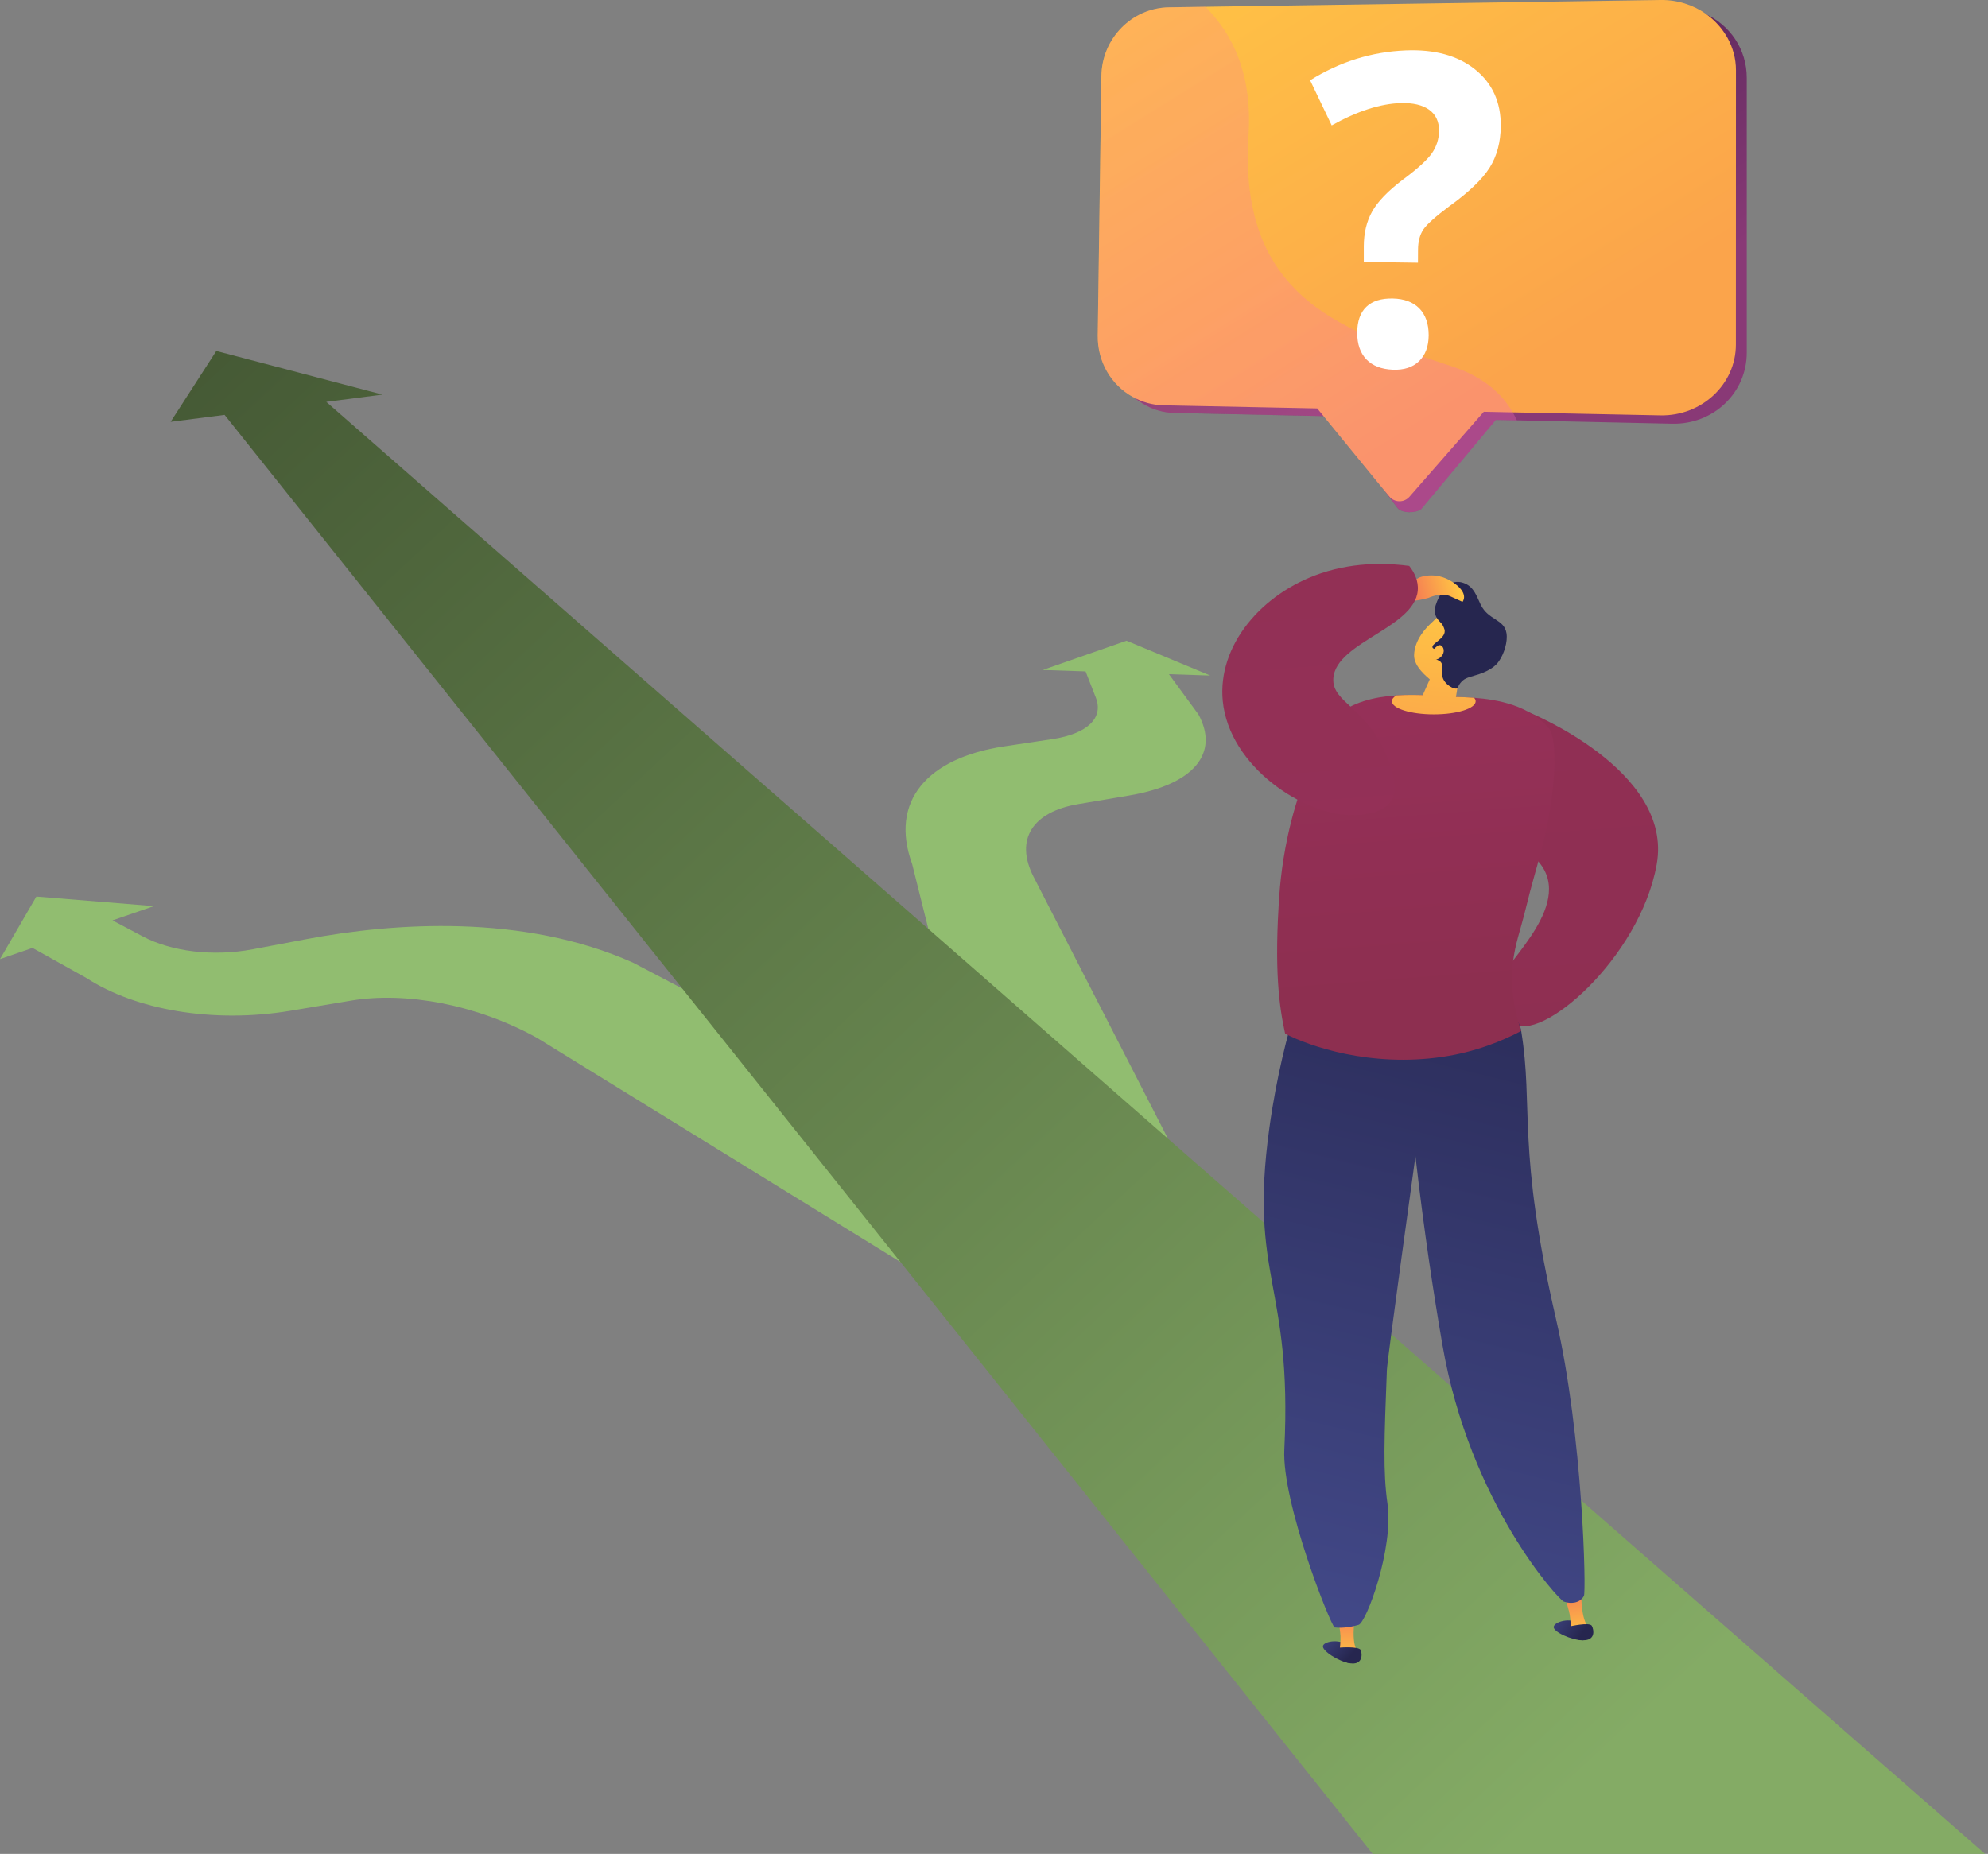 <svg width="461" height="430" viewBox="0 0 461 430" fill="none" xmlns="http://www.w3.org/2000/svg">
<rect x="0" y="0" width="461" height="430" fill="#808080" stroke="none"/>
<path d="M239.695 203.4C235.225 194.68 239.475 188.29 250.005 186.512L261.825 184.513C277.076 181.932 282.743 174.597 277.911 165.704L271.064 156.371L280.649 156.686L261.227 148.611L241.804 155.395L251.736 155.725L254.113 161.801C255.954 166.507 252.224 170.206 243.929 171.449L232.833 173.117C215.063 175.793 206.202 185.819 211.522 200.41L235.556 296.798L292.517 306.351L239.695 203.4Z" fill="#91BD70"/>
<path d="M146.785 223.279C121.366 211.899 91.273 214.008 71.095 217.817L58.629 220.178C49.39 221.925 39.758 220.713 33.131 217.203L26.08 213.473L35.697 210.168L8.436 207.949L0 222.46L7.539 219.863L20.115 226.883C31.384 234.202 49.359 237.444 67.349 234.438L81.451 232.077C94.137 229.952 110.632 233.006 124.577 240.75L301.677 349.981L353.774 331.802L146.785 223.279Z" fill="#91BD70"/>
<path d="M460.314 430L75.659 93.209L88.692 91.525L50.161 81.404L39.569 97.836L52.082 96.231L318.313 430H460.314Z" fill="url(#paint0_linear_976_7323)"/>
<path d="M354.073 165.012C354.073 165.012 388.102 178.548 384.183 200.457C380.264 222.366 356.891 242.324 350.815 237.24C345.92 228.441 346.109 230.393 349.399 224.916C352.672 219.438 368.916 204.171 350.721 195.562C332.526 186.952 354.073 165.012 354.073 165.012Z" fill="url(#paint1_linear_976_7323)"/>
<path d="M360.29 377.304C360.51 376.124 364.288 375.069 366.177 376.643C367.105 377.43 367.751 379.004 367.215 379.728C367.027 379.996 367.829 380.452 367.058 380.452C364.492 380.468 360.085 378.469 360.29 377.304Z" fill="url(#paint2_linear_976_7323)"/>
<path d="M364.272 377.729L368.176 377.179C366.366 375.007 366.696 368.081 366.696 368.081L362.557 369.01C362.557 369.01 363.029 370.914 363.832 373.716C364.099 374.676 364.225 376.171 364.272 377.729Z" fill="url(#paint3_linear_976_7323)"/>
<path d="M363.926 377.257C363.926 377.257 368.616 376.171 369.136 377.1C369.639 378.029 370.033 380.531 367.058 380.437C364.068 380.358 363.659 378.044 363.926 377.257Z" fill="url(#paint4_linear_976_7323)"/>
<path d="M306.792 381.712C307.17 380.578 311.073 380.059 312.71 381.885C313.528 382.782 313.938 384.45 313.308 385.08C313.072 385.316 313.812 385.882 313.041 385.772C310.507 385.442 306.414 382.829 306.792 381.712Z" fill="url(#paint5_linear_976_7323)"/>
<path d="M310.664 382.687H314.599C313.12 380.279 314.41 373.464 314.41 373.464L310.176 373.795C310.176 373.795 310.381 375.746 310.774 378.627C310.932 379.634 310.837 381.129 310.664 382.687Z" fill="url(#paint6_linear_976_7323)"/>
<path d="M300.449 233.746C298.623 239.774 296.026 249.501 294.342 261.699C289.557 296.498 299.725 297.6 297.821 336.162C297.207 348.47 308.492 376.848 309.483 377.478C309.971 377.525 310.491 377.556 311.042 377.541C312.017 377.509 313.403 377.367 315.008 376.88C316.787 376.565 323.224 359.141 321.744 348.769C320.69 341.434 320.989 333.565 321.603 317.81C321.697 315.26 328.229 268.168 328.229 268.168C330.212 285.591 332.494 300.402 334.478 311.892C340.836 348.785 361.518 371.103 362.604 371.465C362.824 371.544 364.76 372.252 366.35 371.213C367.058 370.741 367.294 370.143 367.294 370.143C367.845 369.702 367.137 333.313 360.825 305.926C351.665 266.169 355.663 256.867 352.751 239.113C350.248 223.751 300.449 233.746 300.449 233.746Z" fill="url(#paint7_linear_976_7323)"/>
<path d="M298.009 239.758C303.502 242.591 317.668 247.628 334.54 245.125C342.253 243.976 348.423 241.411 352.751 239.128C348.375 225.876 351.807 218.777 353.428 212.23C355.726 202.912 355.773 203.605 357.677 196.207C360.809 183.993 361.329 171.496 359.173 168.947C354.671 163.627 347.4 162.257 341.812 161.848C340.159 161.722 338.664 161.675 337.421 161.643C334.304 161.549 329.126 160.935 323.775 161.297C318.675 161.643 313.434 162.871 309.672 166.239C309.546 166.35 311.12 167.199 310.333 168.112C309.609 168.962 307.138 171.921 304.903 175.903C303.266 178.799 301.818 182.183 300.323 187.204C297.726 196.066 296.971 203.62 296.719 206.91C295.349 225.419 296.75 233.95 298.009 239.758Z" fill="url(#paint8_linear_976_7323)"/>
<path d="M310.381 382.168C310.381 382.168 315.181 381.759 315.559 382.75C315.937 383.742 315.968 386.26 313.041 385.772C310.097 385.269 310.019 382.908 310.381 382.168Z" fill="url(#paint9_linear_976_7323)"/>
<path d="M333.439 152.971C334.304 152.452 334.95 153.569 334.556 154.529C334.163 155.489 332.793 156.103 331.959 155.521C331.141 154.938 332.29 153.664 333.439 152.971Z" fill="url(#paint10_linear_976_7323)"/>
<path d="M322.768 162.651C322.768 164.319 327.112 165.688 332.479 165.688C337.846 165.688 342.19 164.335 342.19 162.651C342.19 162.367 342.064 162.1 341.828 161.848C340.175 161.722 338.68 161.675 337.437 161.643C334.32 161.549 329.142 160.935 323.791 161.297C323.13 161.706 322.768 162.179 322.768 162.651Z" fill="url(#paint11_linear_976_7323)"/>
<path d="M329.866 161.36C330.433 160.101 330.984 158.826 331.55 157.567C331.062 157.079 327.836 154.671 327.915 151.948C328.009 148.249 330.952 145.432 331.519 144.865C333.927 142.489 334.446 142.221 335.328 141.953L336.54 141.639C336.54 141.639 336.603 141.639 336.681 141.623C337.405 141.591 339.672 142.205 340.097 142.441C341.45 143.197 341.183 149.571 338.177 157.772C338.145 158.102 338.098 158.448 338.051 158.779C337.783 160.904 337.421 162.918 336.996 164.839C336.996 164.854 331.472 165.09 329.866 161.36Z" fill="url(#paint12_linear_976_7323)"/>
<path d="M332.92 140.38C332.133 142.961 333.864 144.078 334.352 144.708C334.415 144.787 334.761 145.29 334.966 146.014C334.997 146.109 335.013 146.219 335.013 146.361C335.076 148.155 331.897 149.288 332.18 150.169C332.385 150.815 334.352 150.642 334.431 151.161C334.494 151.649 332.762 152.09 332.825 152.672C332.873 153.113 333.88 153.034 334.273 153.805C334.462 154.183 334.305 154.403 334.336 155.395C334.352 155.962 334.415 156.591 334.494 156.969C334.919 158.763 337.28 160.085 337.956 159.629C338.145 159.503 338.066 159.33 338.381 158.795C338.381 158.795 338.665 158.307 339.231 157.819C340.018 157.111 341.466 156.874 343.024 156.355C345.905 155.379 346.991 154.136 347.337 153.695C347.463 153.538 347.542 153.428 347.605 153.333C348.801 151.617 349.666 148.816 349.336 146.848C348.785 143.527 345.133 143.905 343.355 140.238C342.363 138.192 341.781 136.051 339.404 135.217C337.547 134.556 335.847 135.217 334.746 136.791C334.006 137.814 333.282 139.168 332.92 140.38Z" fill="#26264F"/>
<path d="M333.297 149.839C334.194 149.162 335.06 150.327 334.714 151.444C334.368 152.578 332.92 153.412 331.944 152.861C330.952 152.326 332.101 150.752 333.297 149.839Z" fill="url(#paint13_linear_976_7323)"/>
<path d="M325.034 136.46L329.032 133.989C329.032 133.989 332.746 132.305 336.807 134.981C340.868 137.657 339.137 139.593 339.137 139.593L336.146 138.239C336.146 138.239 334.226 137.358 331.235 138.68C327.804 139.671 325.396 139.435 325.396 139.435L325.034 136.46Z" fill="url(#paint14_linear_976_7323)"/>
<path d="M306.336 132.966C314.819 130.117 322.72 130.716 326.781 131.266C327.568 132.258 328.686 133.958 328.78 136.114C329.221 145.463 309.704 148.69 309.185 157.378C308.838 163.17 317.385 164.02 322.059 176.549C324.31 182.561 323.381 185.158 321.87 186.638C319.494 188.983 315.15 189.03 313.828 189.061C302.369 189.219 285.056 177.839 283.545 162.588C282.302 149.792 292.438 137.641 306.336 132.966Z" fill="url(#paint15_linear_976_7323)"/>
<path d="M405.053 18.037V81.813C405.053 91.1 397.357 98.481 387.771 98.277L351.681 97.49L346.865 97.395L329.567 118.077C328.245 119.068 325.113 119.084 324.058 117.809L321.509 114.41L308.177 96.545L306.934 96.514L272.402 95.774C268.656 95.695 265.445 94.31 262.769 92.028C259.228 89.038 257.229 84.52 257.292 79.515L258.126 19.171C258.252 10.498 265.099 3.384 273.755 3.258L281.074 3.148L388.102 1.684C390.699 1.653 393.028 2.172 395.248 3.132C401.118 5.713 405.053 11.38 405.053 18.037Z" fill="url(#paint16_linear_976_7323)"/>
<path d="M402.551 16.29L402.535 79.909C402.535 89.179 394.571 96.53 385.033 96.341L350.878 95.648L344.079 95.507L326.844 115.212C325.585 116.645 323.366 116.613 322.154 115.134L321.524 114.378L306.918 96.514L305.454 94.735L269.805 94.011C267.16 93.948 264.815 93.24 262.643 92.044C257.67 89.29 254.474 83.922 254.553 77.816L255.403 17.597C255.529 8.94 262.454 1.826 271.095 1.7L279.5 1.574L385.048 -1.27812e-05C388.905 -0.063 392.635 1.133 395.499 3.164C399.686 6.107 402.551 10.876 402.551 16.29Z" fill="url(#paint17_linear_976_7323)"/>
<path opacity="0.3" d="M351.744 97.49L346.896 97.38L329.583 118.061C328.261 119.053 325.113 119.068 324.074 117.794L321.524 114.394L306.918 96.514L272.386 95.774C268.64 95.695 265.335 94.31 262.659 92.028C257.685 89.274 254.49 83.907 254.569 77.8L255.419 17.581C255.545 8.924 262.47 1.81 271.111 1.684L279.516 1.558C280.035 2.062 280.507 2.597 280.995 3.148C286.535 9.381 290.376 18.368 289.526 31.369C286.96 70.276 313.308 77.217 336.791 85.008C344.016 87.401 348.297 91.351 350.784 95.632C351.146 96.262 351.46 96.876 351.744 97.49Z" fill="url(#paint18_linear_976_7323)"/>
<path d="M316.252 60.754V57.165C316.252 54.065 316.897 51.358 318.188 49.06C319.478 46.746 321.855 44.291 325.333 41.646C328.701 39.16 330.936 37.114 332.038 35.555C333.124 33.981 333.691 32.234 333.691 30.314C333.707 28.158 332.92 26.521 331.377 25.435C329.835 24.349 327.678 23.845 324.908 23.908C320.139 24.034 314.756 25.765 308.807 29.086L303.802 18.62C310.664 14.339 318.062 12.009 326.01 11.694C332.668 11.427 338.019 12.89 342.017 16.07C346.046 19.281 348.061 23.672 348.014 29.244C347.982 32.958 347.132 36.169 345.448 38.861C343.764 41.552 340.616 44.574 336.005 47.895C332.872 50.24 330.905 52.003 330.071 53.215C329.252 54.427 328.827 56.017 328.827 57.984L328.812 60.927L316.252 60.754ZM314.725 77.233C314.725 74.542 315.433 72.511 316.834 71.174C318.235 69.82 320.297 69.175 323.004 69.237C325.632 69.3 327.678 70.072 329.126 71.535C330.574 73.015 331.298 75.093 331.298 77.768C331.283 80.35 330.543 82.348 329.063 83.781C327.584 85.197 325.554 85.858 322.957 85.748C320.312 85.638 318.282 84.835 316.85 83.356C315.433 81.861 314.725 79.83 314.725 77.233Z" fill="white"/>
<defs>
<linearGradient id="paint0_linear_976_7323" x1="372.259" y1="411.726" x2="-14.974" y2="-3.378" gradientUnits="userSpaceOnUse">
<stop offset="0.004" stop-color="#84AB65"/>
<stop offset="1" stop-color="#37472A"/>
</linearGradient>
<linearGradient id="paint1_linear_976_7323" x1="347.471" y1="-22.31" x2="371.746" y2="291.796" gradientUnits="userSpaceOnUse">
<stop stop-color="#953058"/>
<stop offset="0.996" stop-color="#8D2F51"/>
</linearGradient>
<linearGradient id="paint2_linear_976_7323" x1="358.189" y1="373.916" x2="366.538" y2="379.464" gradientUnits="userSpaceOnUse">
<stop stop-color="#444B8C"/>
<stop offset="0.996" stop-color="#26264F"/>
</linearGradient>
<linearGradient id="paint3_linear_976_7323" x1="366.268" y1="379.516" x2="364.441" y2="366.596" gradientUnits="userSpaceOnUse">
<stop stop-color="#FFC444"/>
<stop offset="0.996" stop-color="#F36F56"/>
</linearGradient>
<linearGradient id="paint4_linear_976_7323" x1="358.816" y1="372.972" x2="367.165" y2="378.521" gradientUnits="userSpaceOnUse">
<stop stop-color="#444B8C"/>
<stop offset="0.996" stop-color="#26264F"/>
</linearGradient>
<linearGradient id="paint5_linear_976_7323" x1="305.177" y1="378.057" x2="312.667" y2="384.72" gradientUnits="userSpaceOnUse">
<stop stop-color="#444B8C"/>
<stop offset="0.996" stop-color="#26264F"/>
</linearGradient>
<linearGradient id="paint6_linear_976_7323" x1="312.392" y1="384.733" x2="312.392" y2="371.684" gradientUnits="userSpaceOnUse">
<stop stop-color="#FFC444"/>
<stop offset="0.996" stop-color="#F36F56"/>
</linearGradient>
<linearGradient id="paint7_linear_976_7323" x1="311.777" y1="390.716" x2="360.618" y2="193.523" gradientUnits="userSpaceOnUse">
<stop stop-color="#444B8C"/>
<stop offset="0.996" stop-color="#26264F"/>
</linearGradient>
<linearGradient id="paint8_linear_976_7323" x1="311.486" y1="-17.801" x2="330.758" y2="231.58" gradientUnits="userSpaceOnUse">
<stop stop-color="#AC326E"/>
<stop offset="0.996" stop-color="#8D2F50"/>
</linearGradient>
<linearGradient id="paint9_linear_976_7323" x1="305.93" y1="377.211" x2="313.42" y2="383.873" gradientUnits="userSpaceOnUse">
<stop stop-color="#444B8C"/>
<stop offset="0.996" stop-color="#26264F"/>
</linearGradient>
<linearGradient id="paint10_linear_976_7323" x1="334.826" y1="149.477" x2="328.751" y2="168.1" gradientUnits="userSpaceOnUse">
<stop stop-color="#FFC444"/>
<stop offset="0.996" stop-color="#F36F56"/>
</linearGradient>
<linearGradient id="paint11_linear_976_7323" x1="334.86" y1="141.143" x2="325.086" y2="229.298" gradientUnits="userSpaceOnUse">
<stop stop-color="#FFC444"/>
<stop offset="0.996" stop-color="#F36F56"/>
</linearGradient>
<linearGradient id="paint12_linear_976_7323" x1="335.266" y1="141.188" x2="325.492" y2="229.343" gradientUnits="userSpaceOnUse">
<stop stop-color="#FFC444"/>
<stop offset="0.996" stop-color="#F36F56"/>
</linearGradient>
<linearGradient id="paint13_linear_976_7323" x1="334.354" y1="141.087" x2="324.58" y2="229.242" gradientUnits="userSpaceOnUse">
<stop stop-color="#FFC444"/>
<stop offset="0.996" stop-color="#F36F56"/>
</linearGradient>
<linearGradient id="paint14_linear_976_7323" x1="337.935" y1="135.699" x2="326.218" y2="138.941" gradientUnits="userSpaceOnUse">
<stop stop-color="#FFC444"/>
<stop offset="0.996" stop-color="#F36F56"/>
</linearGradient>
<linearGradient id="paint15_linear_976_7323" x1="293.362" y1="-16.4" x2="312.635" y2="232.981" gradientUnits="userSpaceOnUse">
<stop stop-color="#8D2F51"/>
<stop offset="0.996" stop-color="#953058"/>
</linearGradient>
<linearGradient id="paint16_linear_976_7323" x1="295.205" y1="-8.821" x2="355.016" y2="87.34" gradientUnits="userSpaceOnUse">
<stop stop-color="#311944"/>
<stop offset="1" stop-color="#893976"/>
</linearGradient>
<linearGradient id="paint17_linear_976_7323" x1="292.627" y1="-10.45" x2="352.309" y2="85.502" gradientUnits="userSpaceOnUse">
<stop stop-color="#FFC145"/>
<stop offset="1" stop-color="#FBA44B"/>
</linearGradient>
<linearGradient id="paint18_linear_976_7323" x1="255.024" y1="12.574" x2="309.089" y2="99.496" gradientUnits="userSpaceOnUse">
<stop stop-color="#FF9085"/>
<stop offset="1" stop-color="#FB6FBB"/>
</linearGradient>
</defs>
</svg>
